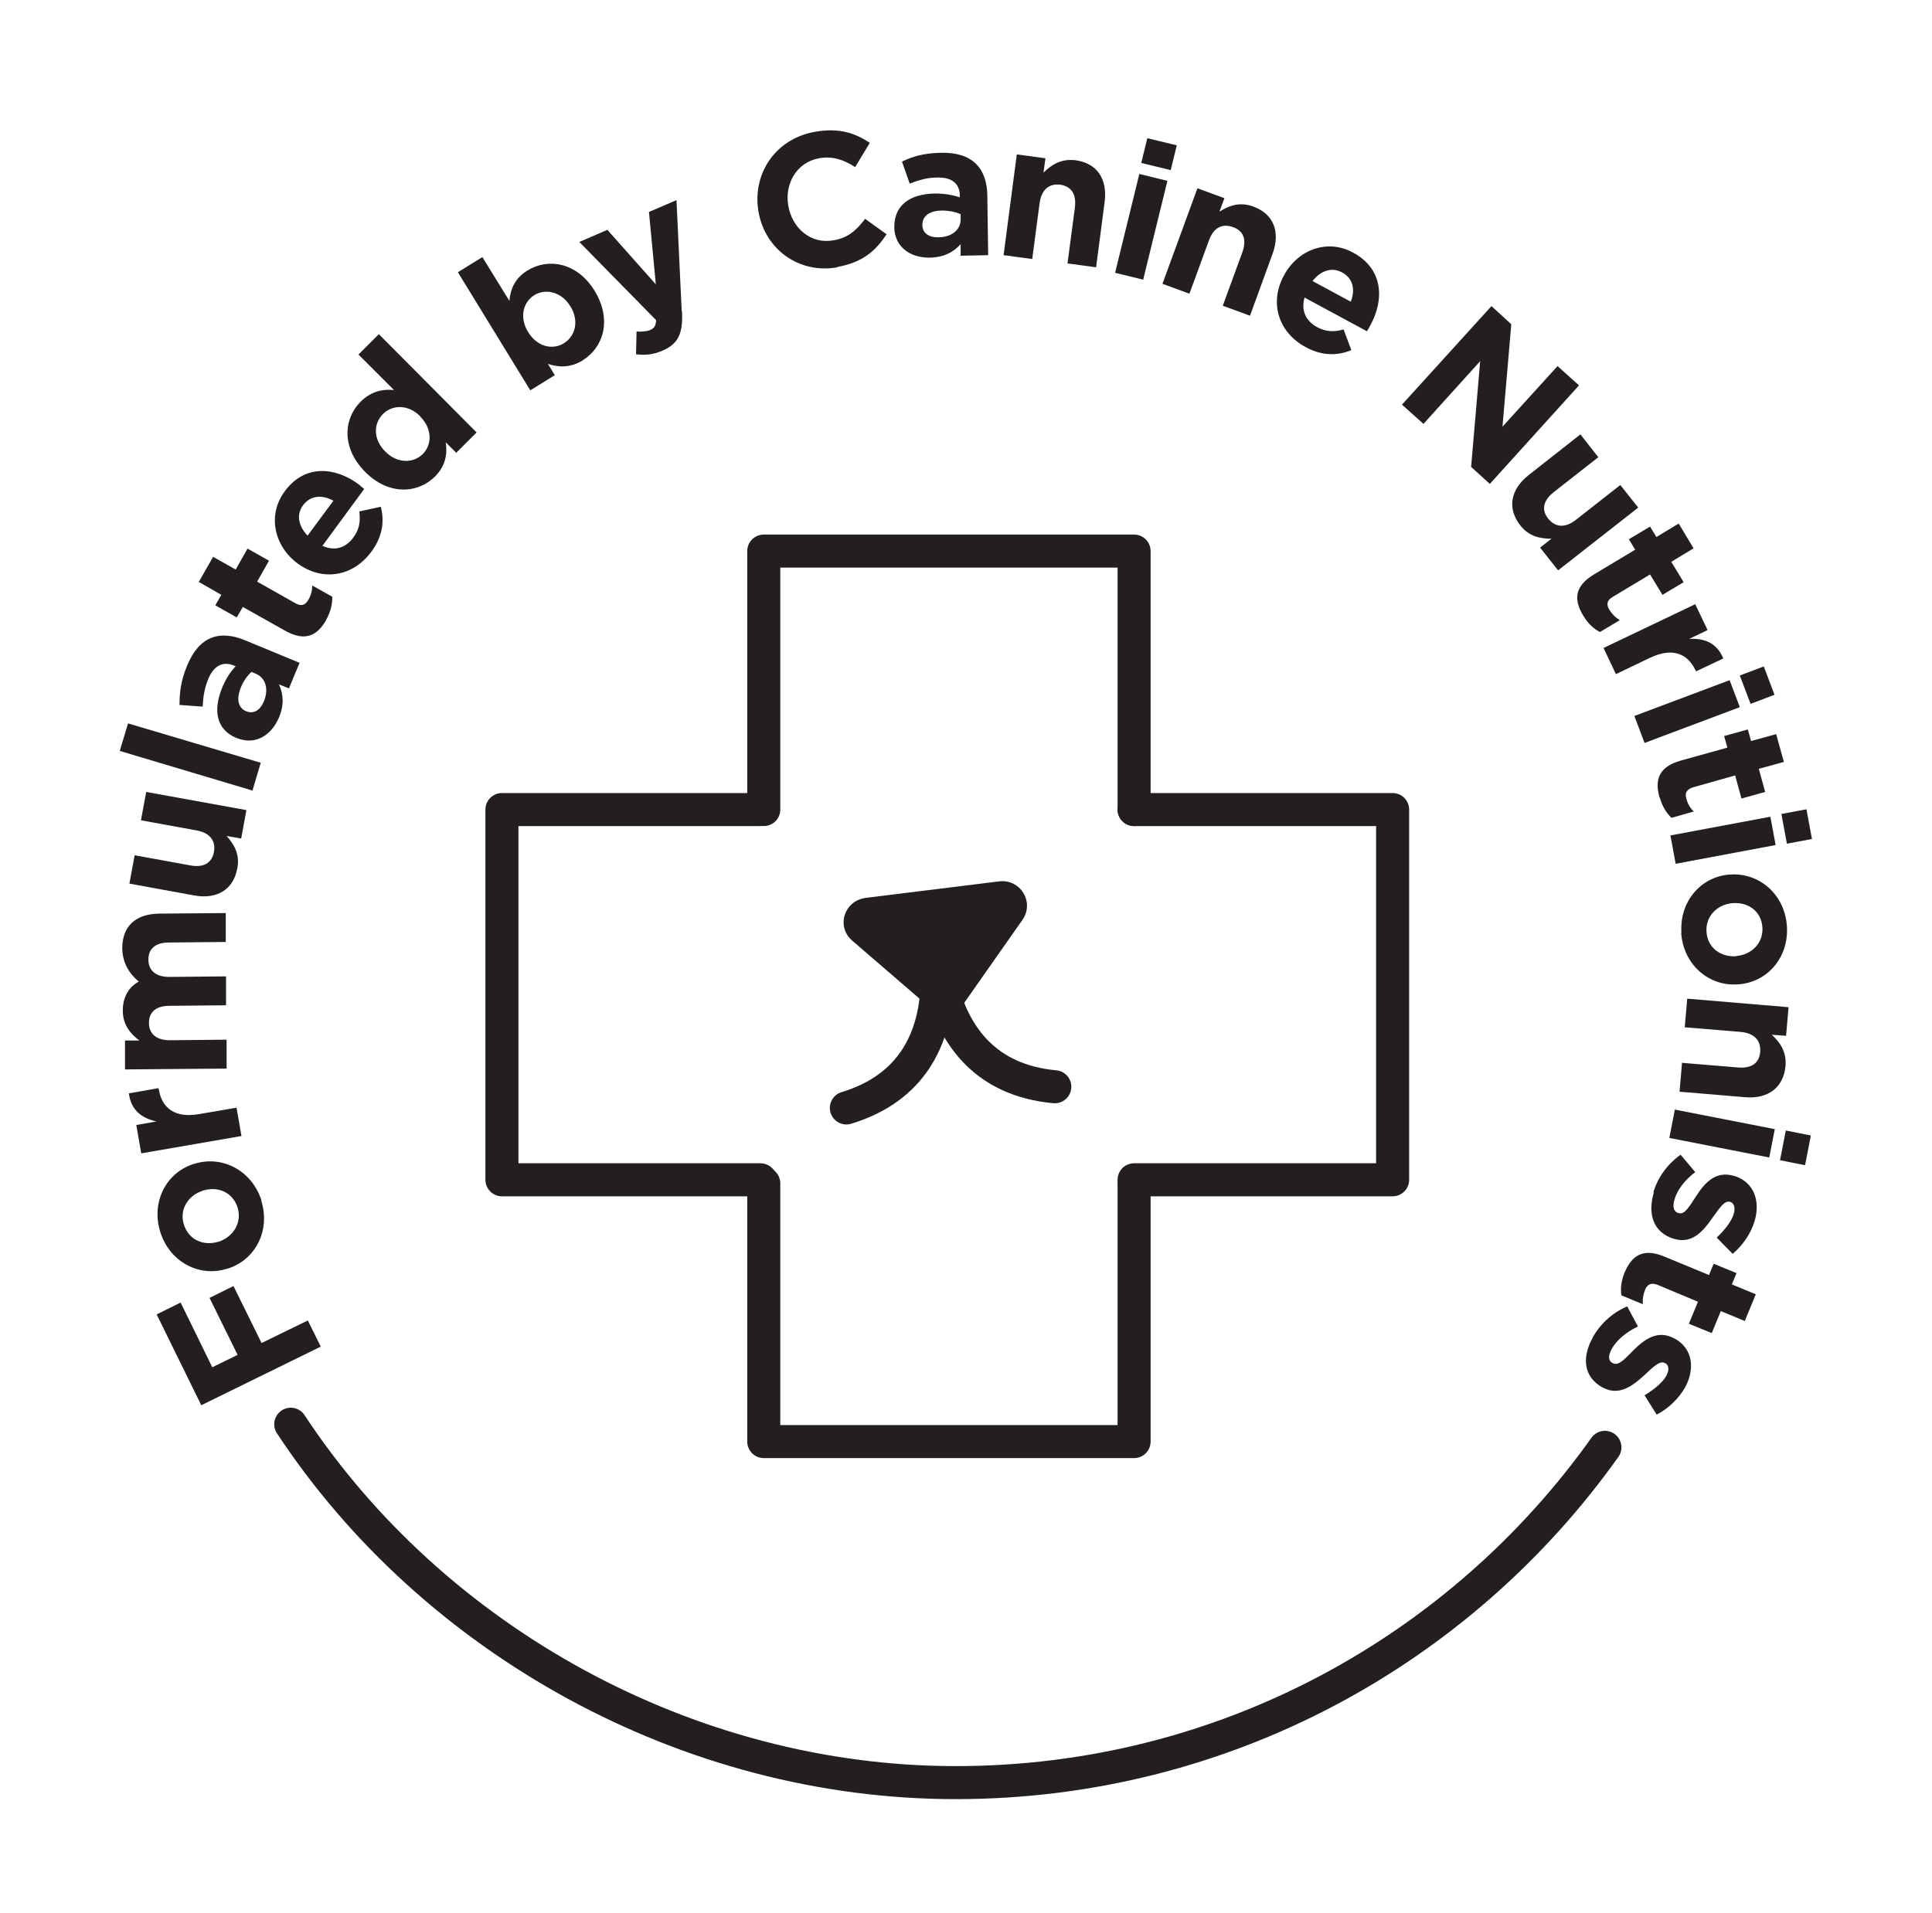 <svg viewBox="0 0 70.17 69.5" xmlns="http://www.w3.org/2000/svg" id="content">
  <defs>
    <style>
      .cls-1 {
        fill: #231f20;
      }

      .cls-2 {
        fill: none;
        stroke: #231f20;
        stroke-linecap: round;
        stroke-linejoin: round;
        stroke-width: 1.2px;
      }
    </style>
  </defs>
  <g>
    <g>
      <polyline points="41.19 42.86 50.58 42.86 50.58 29.41 41.19 29.41" class="cls-2"></polyline>
      <polyline points="27.62 29.41 18.23 29.41 18.23 42.86 27.62 42.86" class="cls-2"></polyline>
      <polyline points="41.19 29.41 41.19 20.02 27.74 20.02 27.74 29.41" class="cls-2"></polyline>
      <polyline points="27.74 42.99 27.74 52.37 41.19 52.37 41.19 42.99" class="cls-2"></polyline>
    </g>
    <g>
      <path d="M33.66,32.99s1.93,5.79-2.92,7.26" class="cls-2"></path>
      <path d="M33.99,32.96s-.73,6.06,4.32,6.52" class="cls-2"></path>
      <path d="M31.43,32.62l4.85-.6c.78-.1,1.3,.75,.86,1.39l-2.09,2.98c-.31,.44-.94,.52-1.34,.16l-2.76-2.38c-.59-.51-.29-1.45,.49-1.55h-.01Z" class="cls-1"></path>
    </g>
  </g>
  <g>
    <path d="M7.71,49.67l.92-.45-1.02-2.07,.87-.43,1.02,2.07,1.68-.82,.47,.95-4.34,2.13-1.62-3.3,.87-.43s1.15,2.35,1.15,2.35Z" class="cls-1"></path>
    <path d="M9.49,43.62c.34,1.09-.22,2.16-1.23,2.47h-.01c-1.01,.32-2.09-.24-2.43-1.34-.34-1.09,.22-2.16,1.23-2.47h.01c1.01-.32,2.09,.24,2.44,1.34h-.01Zm-2.13-.36c-.52,.16-.86,.68-.68,1.23,.18,.57,.73,.78,1.25,.62h.01c.52-.17,.86-.68,.69-1.24-.18-.57-.73-.78-1.25-.62h-.02Z" class="cls-1"></path>
    <path d="M5.77,39.59c.12,.69,.61,1.04,1.48,.88l1.34-.23,.18,1.03-3.64,.63-.18-1.03,.73-.13c-.54-.12-.92-.41-1-1.02l1.08-.19v.05h.01Z" class="cls-1"></path>
    <path d="M8.2,34.22l-2.06,.02c-.5,0-.75,.23-.75,.62s.26,.63,.76,.63l2.06-.02v1.05l-2.05,.02c-.5,0-.75,.23-.75,.62s.26,.63,.76,.63l2.06-.02v1.05l-3.69,.03v-1.05h.52c-.31-.24-.6-.55-.6-1.09,0-.48,.21-.85,.58-1.05-.38-.32-.59-.71-.6-1.21,0-.78,.46-1.25,1.35-1.26l2.41-.02v1.05Z" class="cls-1"></path>
    <path d="M8.75,30.46l-.52-.09c.26,.29,.49,.65,.39,1.17-.14,.78-.74,1.14-1.57,.99l-2.35-.43,.19-1.03,2.03,.37c.49,.09,.78-.1,.85-.49,.07-.39-.13-.69-.62-.78l-2.03-.37,.19-1.03,3.64,.66-.19,1.03h0Z" class="cls-1"></path>
    <path d="M9.17,28.72l-4.82-1.44,.3-1,4.82,1.43-.3,1.01Z" class="cls-1"></path>
    <path d="M10.5,25.01l-.37-.15c.16,.34,.2,.74,0,1.21-.27,.64-.86,1.02-1.53,.74h-.01c-.75-.31-.85-1.02-.52-1.83,.14-.34,.3-.57,.49-.78l-.06-.02c-.4-.17-.73,0-.93,.47-.15,.37-.19,.66-.21,1.02l-.84-.06c0-.44,.04-.86,.28-1.44,.44-1.06,1.18-1.29,2.1-.91l1.98,.82-.39,.94h0Zm-1.37-.6c-.14,.13-.29,.33-.38,.56-.17,.42-.11,.74,.19,.87h.01c.26,.11,.5-.04,.63-.35,.19-.45,.07-.86-.28-1.01,0,0-.17-.07-.17-.07Z" class="cls-1"></path>
    <path d="M11.85,22.52c-.32,.56-.75,.81-1.5,.39l-1.53-.86-.22,.38-.78-.44,.22-.38-.82-.47,.52-.91,.82,.46,.43-.76,.78,.44-.43,.76,1.38,.78c.21,.12,.36,.09,.48-.12,.1-.17,.14-.34,.14-.52l.73,.41c0,.26-.05,.52-.22,.83h0Z" class="cls-1"></path>
    <path d="M13.23,17.76l-1.52,2.07c.45,.2,.84,.08,1.12-.3,.21-.28,.27-.56,.22-.95l.78-.17c.14,.53,.06,1.09-.34,1.63-.66,.9-1.77,1.1-2.68,.43h0c-.85-.63-1.11-1.75-.47-2.62,.73-1,1.84-.88,2.68-.26h0c.08,.07,.13,.11,.2,.17h.01Zm-2.22,.59c-.26,.35-.17,.76,.16,1.11l.94-1.27c-.42-.23-.83-.19-1.1,.16Z" class="cls-1"></path>
    <path d="M16.57,16.45l-.38-.38c.06,.42,0,.85-.39,1.24-.61,.61-1.67,.71-2.54-.17h0c-.87-.88-.78-1.93-.16-2.55,.4-.39,.82-.46,1.21-.42l-1.29-1.29,.74-.74,3.55,3.57s-.74,.74-.74,.74Zm-1.3-1.32c-.43-.44-1.01-.44-1.36-.09-.35,.35-.36,.92,.08,1.36h0c.43,.44,1.01,.44,1.36,.1,.35-.35,.35-.92-.08-1.36h0Z" class="cls-1"></path>
    <path d="M21.17,13.09c-.48,.29-.9,.25-1.27,.13l.25,.41-.89,.55-2.63-4.29,.89-.55,.98,1.59c.04-.43,.2-.83,.67-1.11,.73-.45,1.79-.3,2.43,.75h0c.64,1.06,.31,2.06-.44,2.52h.01Zm-.46-1.97c-.32-.52-.89-.65-1.3-.4-.42,.26-.55,.82-.23,1.34h0c.32,.53,.88,.67,1.3,.41s.56-.81,.24-1.34h-.01Z" class="cls-1"></path>
    <path d="M24.77,11.31c.04,.8-.13,1.18-.71,1.43-.35,.15-.65,.17-.96,.13l.02-.83c.16,.02,.34,0,.47-.04,.17-.07,.23-.16,.24-.37l-2.79-2.84,1.02-.44,1.76,1.98-.25-2.63,1-.43,.19,4.04h0Z" class="cls-1"></path>
    <path d="M30.42,9.71c-1.4,.25-2.63-.65-2.87-2.01h0c-.24-1.36,.59-2.65,2.04-2.91,.9-.16,1.48,.05,2,.4l-.53,.88c-.42-.27-.83-.41-1.31-.32-.8,.14-1.26,.91-1.12,1.72h0c.14,.83,.83,1.41,1.64,1.26,.54-.09,.84-.37,1.15-.78l.78,.56c-.4,.61-.88,1.03-1.8,1.19h.02Z" class="cls-1"></path>
    <path d="M34.89,9.27v-.4c-.26,.29-.61,.48-1.12,.49-.7,.01-1.28-.38-1.29-1.11h0c0-.82,.59-1.2,1.47-1.22,.37,0,.64,.05,.91,.14v-.06c0-.43-.28-.67-.8-.66-.4,0-.68,.09-1.02,.22l-.28-.8c.4-.19,.8-.31,1.43-.32,1.14-.02,1.66,.57,1.67,1.57l.03,2.15-1.01,.02v-.02Zm0-1.49c-.18-.08-.42-.13-.67-.13-.45,0-.72,.19-.72,.52h0c0,.3,.24,.46,.58,.45,.49,0,.82-.28,.81-.66v-.19h0Z" class="cls-1"></path>
    <path d="M38.77,9.58l.27-2.04c.06-.49-.13-.77-.53-.83-.4-.05-.68,.17-.75,.66l-.27,2.04-1.04-.14,.48-3.66,1.04,.14-.07,.52c.28-.27,.62-.51,1.15-.45,.79,.1,1.18,.68,1.07,1.52l-.31,2.37-1.04-.14h0Z" class="cls-1"></path>
    <path d="M40.5,9.91l.88-3.59,1.02,.25-.88,3.59-1.02-.25Zm.95-3.99l.22-.9,1.07,.26-.22,.9s-1.07-.26-1.07-.26Z" class="cls-1"></path>
    <path d="M44.41,11.11l.71-1.94c.17-.47,.04-.79-.34-.92-.38-.14-.7,.01-.87,.48l-.71,1.94-.98-.36,1.27-3.47,.98,.36-.18,.49c.33-.21,.72-.37,1.22-.19,.75,.27,1,.92,.71,1.72l-.82,2.25-.98-.36h0Z" class="cls-1"></path>
    <path d="M49.64,12.03l-2.26-1.22c-.13,.47,.04,.84,.45,1.07,.31,.17,.59,.19,.97,.09l.28,.75c-.51,.21-1.07,.21-1.66-.11-.98-.53-1.33-1.6-.79-2.6h0c.5-.94,1.58-1.35,2.52-.83,1.09,.59,1.13,1.7,.63,2.62h0c-.05,.1-.08,.15-.14,.24h0Zm-.89-2.13c-.38-.21-.78-.07-1.08,.31l1.39,.75c.17-.44,.08-.85-.31-1.06Z" class="cls-1"></path>
    <path d="M53.43,16.97l.33-3.85-2.06,2.28-.78-.7,3.25-3.58,.72,.66-.32,3.72,2-2.2,.78,.7-3.24,3.58-.67-.61h-.01Z" class="cls-1"></path>
    <path d="M55.94,19.89l.41-.32c-.39,0-.81-.07-1.13-.48-.49-.62-.36-1.31,.3-1.83l1.88-1.48,.65,.83-1.62,1.27c-.39,.31-.45,.65-.2,.96,.25,.31,.6,.36,1,.05l1.62-1.27,.65,.82-2.91,2.28-.65-.82h0Z" class="cls-1"></path>
    <path d="M57.5,22.36c-.33-.55-.34-1.05,.39-1.49l1.5-.9-.23-.38,.77-.46,.23,.38,.81-.49,.54,.9-.81,.49,.45,.74-.77,.46-.45-.74-1.35,.81c-.21,.12-.25,.27-.13,.47,.1,.16,.23,.29,.38,.38l-.72,.43c-.23-.12-.43-.3-.61-.6Z" class="cls-1"></path>
    <path d="M61.58,24.35c-.3-.63-.86-.83-1.66-.45l-1.23,.59-.45-.95,3.33-1.59,.45,.94-.67,.32c.55-.03,1,.14,1.24,.71l-.99,.47-.02-.05h0Z" class="cls-1"></path>
    <path d="M59.36,26.01l3.46-1.3,.37,.98-3.46,1.3-.37-.98Zm3.83-1.47l.87-.33,.39,1.03-.87,.33-.39-1.03Z" class="cls-1"></path>
    <path d="M60.27,28.96c-.17-.62-.04-1.1,.78-1.33l1.69-.47-.12-.42,.86-.24,.12,.42,.91-.25,.28,1.01-.91,.25,.23,.84-.86,.24-.23-.84-1.52,.43c-.23,.07-.32,.2-.25,.42,.05,.19,.14,.34,.27,.46l-.81,.23c-.19-.18-.33-.4-.43-.74h-.01Z" class="cls-1"></path>
    <path d="M60.67,30.35l3.63-.68,.19,1.03-3.63,.68-.19-1.03Zm4.03-.78l.91-.17,.2,1.08-.91,.17-.2-1.08Z" class="cls-1"></path>
    <path d="M61.07,33.89c-.08-1.14,.71-2.05,1.76-2.12h.01c1.06-.07,1.98,.72,2.06,1.87,.08,1.14-.71,2.05-1.77,2.12h-.01c-1.06,.08-1.98-.72-2.06-1.87h0Zm1.99,.84c.54-.04,.99-.46,.95-1.04-.04-.6-.53-.92-1.07-.88h-.01c-.54,.04-.99,.46-.95,1.04,.04,.6,.53,.92,1.07,.89h.01Z" class="cls-1"></path>
    <path d="M61.08,38.61l2.05,.17c.5,.04,.77-.17,.8-.57s-.2-.67-.69-.72l-2.05-.17,.09-1.04,3.68,.31-.09,1.04-.52-.04c.29,.27,.54,.6,.5,1.13-.07,.79-.63,1.21-1.47,1.14l-2.38-.2,.09-1.04h-.01Z" class="cls-1"></path>
    <path d="M60.83,40.31l3.63,.71-.2,1.03-3.63-.71,.2-1.03Zm4.03,.76l.91,.18-.21,1.08-.91-.18,.21-1.08Z" class="cls-1"></path>
    <path d="M60.05,43.31c.15-.5,.48-1,.99-1.36l.53,.63c-.39,.3-.66,.66-.75,.99-.09,.29-.02,.45,.14,.5h.01c.22,.07,.39-.25,.63-.61,.29-.45,.69-.95,1.38-.74h.01c.72,.22,.95,.92,.74,1.63-.13,.45-.43,.89-.8,1.2l-.58-.59c.31-.29,.54-.6,.62-.86,.07-.24,0-.4-.13-.44h-.01c-.2-.06-.39,.25-.64,.59-.31,.45-.72,.95-1.37,.76h-.01c-.79-.24-.97-.93-.74-1.7h-.02Z" class="cls-1"></path>
    <path d="M59.01,46.22c.25-.59,.65-.9,1.44-.57l1.62,.67,.17-.41,.83,.34-.17,.41,.87,.36-.4,.97-.87-.36-.33,.8-.83-.34,.33-.8-1.46-.61c-.22-.09-.37-.04-.46,.17-.07,.18-.1,.36-.08,.53l-.78-.32c-.04-.25-.01-.52,.12-.85h0Z" class="cls-1"></path>
    <path d="M57.85,48.58c.25-.45,.68-.88,1.25-1.12l.39,.73c-.45,.21-.78,.51-.95,.81-.15,.27-.12,.44,.03,.52h.01c.2,.12,.44-.16,.74-.46,.38-.38,.88-.78,1.5-.43h.01c.66,.37,.73,1.1,.38,1.76-.23,.41-.61,.78-1.04,1l-.44-.7c.36-.22,.66-.47,.79-.71,.12-.22,.09-.39-.04-.46h-.01c-.18-.11-.44,.15-.75,.44-.4,.37-.91,.77-1.5,.45h-.01c-.72-.4-.75-1.12-.36-1.82h0Z" class="cls-1"></path>
  </g>
  <path d="M58.29,52.58c-5.24,7.37-13.85,12.18-23.58,12.18s-18.98-5.17-24.15-13.02" class="cls-2"></path>
</svg>